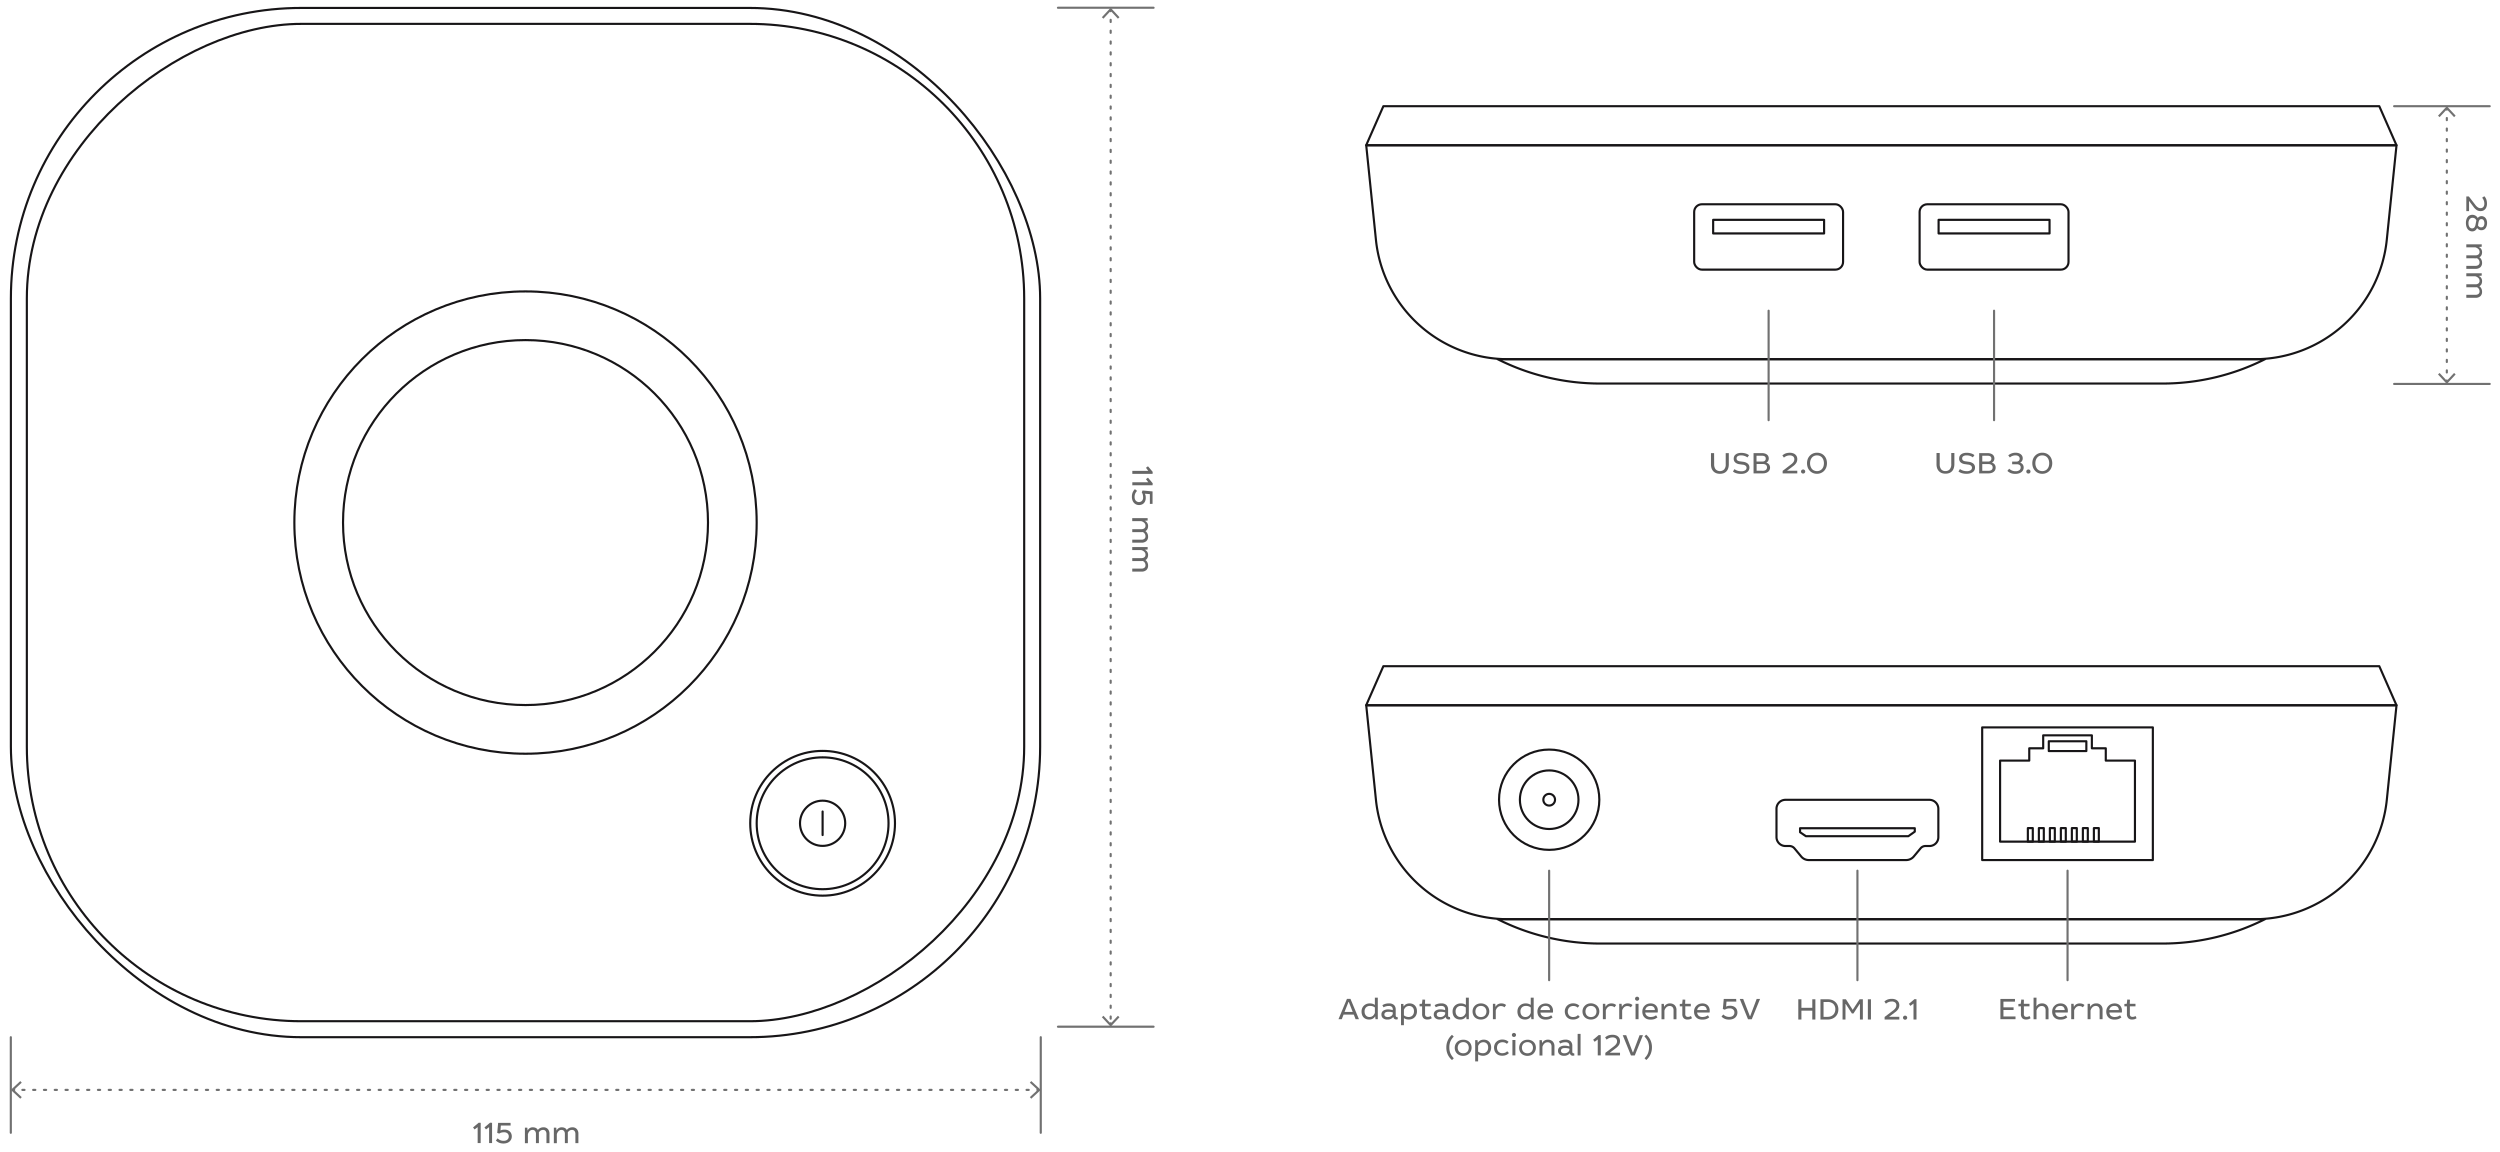 <svg xmlns="http://www.w3.org/2000/svg" viewBox="0 0 1410 650"><defs><style>.cls-1,.cls-2,.cls-4,.cls-5,.cls-6{fill:none;stroke-linecap:round;stroke-linejoin:round;stroke-width:1.21px;}.cls-1,.cls-2,.cls-4,.cls-6{stroke:#717171;}.cls-2{stroke-dasharray:1.22 4.89;}.cls-3{fill:#717171;}.cls-4{stroke-dasharray:1.22 4.87;}.cls-5{stroke:#171517;}.cls-6{stroke-dasharray:1.19 4.74;}.cls-7{fill:#676767;}</style></defs><g id="Scheme"><line class="cls-1" x1="596.7" y1="4.37" x2="650.61" y2="4.37"/><line class="cls-1" x1="596.7" y1="579.06" x2="650.61" y2="579.06"/><line class="cls-1" x1="626.42" y1="5.69" x2="626.42" y2="6.29"/><line class="cls-2" x1="626.42" y1="11.18" x2="626.42" y2="574.69"/><line class="cls-1" x1="626.42" y1="577.14" x2="626.42" y2="577.74"/><polygon class="cls-3" points="621.45 9.71 622.34 10.54 626.42 6.15 630.5 10.54 631.39 9.71 626.42 4.37 621.45 9.71"/><polygon class="cls-3" points="621.45 573.72 622.34 572.89 626.42 577.28 630.5 572.89 631.39 573.72 626.42 579.06 621.45 573.72"/><line class="cls-1" x1="586.99" y1="584.98" x2="586.99" y2="638.89"/><line class="cls-1" x1="6.1" y1="584.99" x2="6.1" y2="638.89"/><line class="cls-1" x1="585.67" y1="614.7" x2="585.07" y2="614.7"/><line class="cls-4" x1="580.2" y1="614.7" x2="10.46" y2="614.7"/><line class="cls-1" x1="8.02" y1="614.7" x2="7.42" y2="614.7"/><polygon class="cls-3" points="581.65 609.73 580.83 610.62 585.22 614.7 580.83 618.78 581.65 619.67 587 614.7 581.65 609.73"/><polygon class="cls-3" points="11.44 609.73 12.27 610.62 7.88 614.7 12.27 618.78 11.44 619.67 6.09 614.7 11.44 609.73"/><rect class="cls-5" x="6.14" y="4.48" width="580.5" height="580.5" rx="163.82"/><rect class="cls-5" x="15.14" y="13.48" width="562.5" height="562.5" rx="154.82" transform="translate(591.12 -1.67) rotate(90)"/><circle class="cls-5" cx="296.39" cy="294.73" r="130.37"/><circle class="cls-5" cx="296.39" cy="294.73" r="102.92"/><circle class="cls-5" cx="463.95" cy="464.33" r="37.18"/><circle class="cls-5" cx="463.95" cy="464.33" r="40.82"/><circle class="cls-5" cx="463.95" cy="464.33" r="12.75"/><line class="cls-5" x1="463.95" y1="457.69" x2="463.95" y2="470.96"/><line class="cls-1" x1="1350.29" y1="59.9" x2="1404.2" y2="59.9"/><line class="cls-1" x1="1350.29" y1="216.54" x2="1404.2" y2="216.54"/><line class="cls-1" x1="1380.01" y1="61.22" x2="1380.01" y2="61.82"/><line class="cls-6" x1="1380.01" y1="66.57" x2="1380.01" y2="212.24"/><line class="cls-1" x1="1380.01" y1="214.61" x2="1380.01" y2="215.22"/><polygon class="cls-3" points="1375.04 65.24 1375.93 66.07 1380.01 61.68 1384.09 66.07 1384.98 65.24 1380.01 59.9 1375.04 65.24"/><polygon class="cls-3" points="1375.04 211.19 1375.93 210.36 1380.01 214.75 1384.09 210.36 1384.98 211.19 1380.01 216.54 1375.04 211.19"/><path class="cls-3" d="M1371.2,400.45l1.38-.24"/><polygon class="cls-5" points="1341.92 375.73 780.22 375.73 770.53 397.76 1351.61 397.76 1341.92 375.73"/><path class="cls-5" d="M1271.54,518.43H850.6A75,75,0,0,1,776,450.82l-5.45-53.06h581.08l-5.44,53.06A75,75,0,0,1,1271.54,518.43Z"/><path class="cls-5" d="M1219.62,532.16H902.52a128.64,128.64,0,0,1-57.83-13.73h432.76A128.6,128.6,0,0,1,1219.62,532.16Z"/><path class="cls-5" d="M1093.23,456.1v16a5,5,0,0,1-5,5.05H1086a3.63,3.63,0,0,0-2.81,1.32l-3.82,4.6a5.6,5.6,0,0,1-4.32,2h-54.85a5.54,5.54,0,0,1-4.32-2l-3.82-4.6a3.72,3.72,0,0,0-2.81-1.32H1007a5.06,5.06,0,0,1-5.06-5.05h0v-16a5.06,5.06,0,0,1,5.06-5h81.15A5.09,5.09,0,0,1,1093.23,456.1Z"/><polygon class="cls-5" points="1015.23 467.12 1079.94 467.12 1079.94 469.05 1076.28 471.63 1018.55 471.63 1015.23 469.37 1015.23 467.12"/><rect class="cls-5" x="1117.95" y="410.25" width="96.26" height="74.82"/><polygon class="cls-5" points="1204.11 428.98 1204.11 474.68 1128.05 474.68 1128.05 428.98 1144.5 428.98 1144.5 422.04 1152.36 422.04 1152.36 414.74 1179.81 414.74 1179.81 422.04 1187.66 422.04 1187.66 428.98 1204.11 428.98"/><rect class="cls-5" x="1155.52" y="418.06" width="21.18" height="5.53"/><rect class="cls-5" x="1143.71" y="467.05" width="2.79" height="7.62"/><rect class="cls-5" x="1149.92" y="467.05" width="2.79" height="7.62"/><rect class="cls-5" x="1156.13" y="467.05" width="2.79" height="7.62"/><rect class="cls-5" x="1162.32" y="467.05" width="2.79" height="7.62"/><rect class="cls-5" x="1168.53" y="467.05" width="2.79" height="7.62"/><rect class="cls-5" x="1174.74" y="467.05" width="2.79" height="7.62"/><rect class="cls-5" x="1180.95" y="467.05" width="2.79" height="7.62"/><circle class="cls-5" cx="873.74" cy="451.04" r="16.52"/><circle class="cls-5" cx="873.74" cy="451.04" r="28.28"/><circle class="cls-5" cx="873.74" cy="451.04" r="3.3"/><line class="cls-1" x1="1047.59" y1="491.07" x2="1047.59" y2="552.82"/><line class="cls-1" x1="1166.1" y1="491.07" x2="1166.1" y2="552.82"/><line class="cls-1" x1="873.71" y1="491.07" x2="873.71" y2="552.82"/><polygon class="cls-5" points="1341.92 59.9 780.22 59.9 770.53 81.92 1351.61 81.92 1341.92 59.9"/><path class="cls-5" d="M1271.54,202.59H850.6A75,75,0,0,1,776,135l-5.45-53.06h581.08L1346.17,135A75,75,0,0,1,1271.54,202.59Z"/><path class="cls-5" d="M1219.62,216.32H902.52a128.64,128.64,0,0,1-57.83-13.73h432.76A128.6,128.6,0,0,1,1219.62,216.32Z"/><rect class="cls-5" x="955.51" y="115.21" width="83.98" height="36.86" rx="4.34"/><rect class="cls-5" x="966.22" y="123.99" width="62.57" height="7.67"/><rect class="cls-5" x="1082.66" y="115.21" width="83.98" height="36.86" rx="4.34"/><rect class="cls-5" x="1093.37" y="123.99" width="62.57" height="7.67"/><line class="cls-1" x1="1124.65" y1="175.24" x2="1124.65" y2="236.98"/><line class="cls-1" x1="997.5" y1="175.24" x2="997.5" y2="236.98"/></g><g id="ES"><path class="cls-7" d="M271.09,644.7H269.4v-9L267.65,637l-.85-1.14L270,633.2l1.12.08Z"/><path class="cls-7" d="M277.53,644.7h-1.68v-9L274.09,637l-.85-1.14,3.17-2.67,1.12.08Z"/><path class="cls-7" d="M288,634.8h-5.52l-.22,2.81a7.33,7.33,0,0,1,1-.38,8.2,8.2,0,0,1,1.3-.11,5,5,0,0,1,1.64.25,3.84,3.84,0,0,1,1.29.75,3.31,3.31,0,0,1,.85,1.21,4,4,0,0,1,.31,1.65,3.71,3.71,0,0,1-1.24,2.8,4.09,4.09,0,0,1-1.47.85,5.88,5.88,0,0,1-2,.31,6.36,6.36,0,0,1-2.35-.41,5.85,5.85,0,0,1-1.91-1.3l1-1.21a4.42,4.42,0,0,0,1.58,1.08,4.75,4.75,0,0,0,1.79.32,4.45,4.45,0,0,0,1.16-.15,3.22,3.22,0,0,0,.92-.48,2.9,2.9,0,0,0,.6-.78,2.18,2.18,0,0,0,.22-1,2.27,2.27,0,0,0-.68-1.75,2.75,2.75,0,0,0-1.95-.65,5.62,5.62,0,0,0-1.6.2,3.56,3.56,0,0,0-1.16.55l-1.12-.41.51-5.66h7Z"/><path class="cls-7" d="M297.57,637.7a3.07,3.07,0,0,1,3-1.9,3.67,3.67,0,0,1,1.7.4,2.44,2.44,0,0,1,1.09,1.15,3.29,3.29,0,0,1,1.31-1.14,4,4,0,0,1,1.79-.41,3.25,3.25,0,0,1,2.56,1,3.92,3.92,0,0,1,.87,2.71v5.23H308.2v-5.11a2.69,2.69,0,0,0-.49-1.74,1.76,1.76,0,0,0-1.45-.62,2.61,2.61,0,0,0-2.37,1.54l.05.36a2.3,2.3,0,0,1,0,.37v5.2h-1.67v-5.11a2.53,2.53,0,0,0-.5-1.74,1.75,1.75,0,0,0-1.5-.62,2.17,2.17,0,0,0-1.53.65,3.86,3.86,0,0,0-1,1.83v5h-1.69V636h1.35Z"/><path class="cls-7" d="M313.89,637.7a3.08,3.08,0,0,1,3-1.9,3.67,3.67,0,0,1,1.7.4,2.39,2.39,0,0,1,1.09,1.15,3.25,3.25,0,0,1,1.32-1.14,4,4,0,0,1,1.79-.41,3.24,3.24,0,0,1,2.55,1,3.92,3.92,0,0,1,.87,2.71v5.23h-1.69v-5.11a2.69,2.69,0,0,0-.49-1.74,1.75,1.75,0,0,0-1.45-.62,2.62,2.62,0,0,0-2.37,1.54l.05.36a2.3,2.3,0,0,1,0,.37v5.2h-1.67v-5.11a2.58,2.58,0,0,0-.49-1.74,1.77,1.77,0,0,0-1.5-.62,2.21,2.21,0,0,0-1.54.65,3.86,3.86,0,0,0-1,1.83v5h-1.69V636h1.35Z"/><path class="cls-7" d="M638.63,267.27v-1.69h9l-1.31-1.75,1.14-.85,2.67,3.17-.08,1.12Z"/><path class="cls-7" d="M638.63,273.71V272h9l-1.31-1.75,1.14-.85,2.67,3.17-.08,1.12Z"/><path class="cls-7" d="M648.53,284.21v-5.53l-2.81-.22a8,8,0,0,1,.38,1,8.09,8.09,0,0,1,.11,1.3,5,5,0,0,1-.25,1.63,3.79,3.79,0,0,1-.75,1.3,3.31,3.31,0,0,1-1.21.85,4,4,0,0,1-1.65.31,3.76,3.76,0,0,1-2.8-1.25,4,4,0,0,1-.85-1.46,5.92,5.92,0,0,1-.31-2,6.36,6.36,0,0,1,.41-2.35,5.85,5.85,0,0,1,1.3-1.91l1.21,1a4.45,4.45,0,0,0-1.08,1.59,4.71,4.71,0,0,0-.32,1.79,4.45,4.45,0,0,0,.15,1.16,3.36,3.36,0,0,0,.48.92,2.68,2.68,0,0,0,.78.59,2.06,2.06,0,0,0,1,.23,2.27,2.27,0,0,0,1.75-.69,2.72,2.72,0,0,0,.65-1.94,5.57,5.57,0,0,0-.2-1.6,3.46,3.46,0,0,0-.55-1.16l.41-1.13,5.66.52v7Z"/><path class="cls-7" d="M645.63,293.75a3.07,3.07,0,0,1,1.9,3,3.67,3.67,0,0,1-.4,1.7,2.44,2.44,0,0,1-1.15,1.09,3.22,3.22,0,0,1,1.14,1.31,4,4,0,0,1,.41,1.79,3.27,3.27,0,0,1-1,2.56,3.92,3.92,0,0,1-2.71.87h-5.23v-1.69h5.11a2.69,2.69,0,0,0,1.74-.49,1.76,1.76,0,0,0,.62-1.45,2.61,2.61,0,0,0-1.54-2.37l-.36.05a2.3,2.3,0,0,1-.37,0h-5.2v-1.67h5.11a2.58,2.58,0,0,0,1.74-.5,1.76,1.76,0,0,0,.62-1.5,2.17,2.17,0,0,0-.65-1.53,3.86,3.86,0,0,0-1.83-1h-5v-1.69h8.69v1.35Z"/><path class="cls-7" d="M645.63,310.07a3.07,3.07,0,0,1,1.9,3,3.67,3.67,0,0,1-.4,1.7,2.44,2.44,0,0,1-1.15,1.09,3.25,3.25,0,0,1,1.14,1.32,4,4,0,0,1,.41,1.78,3.25,3.25,0,0,1-1,2.56,3.92,3.92,0,0,1-2.71.87h-5.23V320.7h5.11a2.69,2.69,0,0,0,1.74-.49,1.75,1.75,0,0,0,.62-1.45,2.61,2.61,0,0,0-1.54-2.37l-.36.05a2.3,2.3,0,0,1-.37,0h-5.2v-1.67h5.11a2.53,2.53,0,0,0,1.74-.5,1.75,1.75,0,0,0,.62-1.5,2.19,2.19,0,0,0-.65-1.53,3.86,3.86,0,0,0-1.83-1h-5v-1.69h8.69v1.35Z"/><path class="cls-7" d="M766.45,574.82h-1.91l-1-2.59h-5.77l-1,2.59h-1.86l4.76-11.44h2Zm-3.52-4.09-2.19-5.59h-.21l-2.21,5.59Z"/><path class="cls-7" d="M777.09,574.82h-1.31l-.19-1.65a3.47,3.47,0,0,1-1.36,1.38,4,4,0,0,1-2,.47,5,5,0,0,1-1.79-.3,3.74,3.74,0,0,1-1.36-.89,3.61,3.61,0,0,1-.86-1.43,5.59,5.59,0,0,1-.3-1.91,4.92,4.92,0,0,1,.36-1.91,4.31,4.31,0,0,1,1-1.43,4.58,4.58,0,0,1,1.46-.92,5.14,5.14,0,0,1,1.81-.31,5.42,5.42,0,0,1,1.57.21,4.69,4.69,0,0,1,1.31.64v-4.1h1.65Zm-4.36-7.48a3.06,3.06,0,0,0-2.28.83,3.11,3.11,0,0,0-.82,2.32,4.22,4.22,0,0,0,.2,1.33,3.18,3.18,0,0,0,.58.95,2.58,2.58,0,0,0,.87.62,2.82,2.82,0,0,0,1.06.2,3,3,0,0,0,1.92-.61,3.59,3.59,0,0,0,1.18-1.76v-3A4.29,4.29,0,0,0,772.73,567.34Z"/><path class="cls-7" d="M781.4,566.16a6.49,6.49,0,0,1,1.84-.24,4.14,4.14,0,0,1,3,.92,3.48,3.48,0,0,1,.94,2.58v3.18a1.38,1.38,0,0,0,.18.79.67.67,0,0,0,.5.22.84.84,0,0,0,.35-.07l.16,1.26a1.93,1.93,0,0,1-.87.17,1.78,1.78,0,0,1-1.09-.32,1.69,1.69,0,0,1-.56-1.14,3.93,3.93,0,0,1-3.38,1.51,3.53,3.53,0,0,1-2.44-.75,2.56,2.56,0,0,1-.9-2.14,2.41,2.41,0,0,1,1-2.07,4.87,4.87,0,0,1,2.85-.75,7.11,7.11,0,0,1,1.34.12,9.92,9.92,0,0,1,1.2.31v-.48a1.78,1.78,0,0,0-.55-1.41,2.48,2.48,0,0,0-1.7-.48,6.25,6.25,0,0,0-2.95.75l-.67-1.19A6,6,0,0,1,781.4,566.16Zm1.65,4.5a3,3,0,0,0-1.75.41,1.37,1.37,0,0,0-.51,1.09,1.27,1.27,0,0,0,.51,1.09,2.44,2.44,0,0,0,1.45.36,3.59,3.59,0,0,0,1.07-.15,3.38,3.38,0,0,0,.89-.46,2,2,0,0,0,.61-.7,1.78,1.78,0,0,0,.22-.89V571A7.36,7.36,0,0,0,783.05,570.66Z"/><path class="cls-7" d="M791.66,567.71a3.43,3.43,0,0,1,1.43-1.38,4.31,4.31,0,0,1,1.94-.41,4.39,4.39,0,0,1,1.69.31,3.9,3.9,0,0,1,1.31.89,4.16,4.16,0,0,1,.85,1.39,5.8,5.8,0,0,1,.29,1.86,4.68,4.68,0,0,1-.39,2,3.91,3.91,0,0,1-1,1.45,4,4,0,0,1-1.45.89,4.92,4.92,0,0,1-1.71.3,5.76,5.76,0,0,1-1.5-.18,4.27,4.27,0,0,1-1.31-.63v4h-1.64v-12h1.32Zm2.83,5.87a3,3,0,0,0,1.22-.23,2.46,2.46,0,0,0,.94-.64,3.18,3.18,0,0,0,.62-1,3.8,3.8,0,0,0,.22-1.36,4.38,4.38,0,0,0-.17-1.19,2.91,2.91,0,0,0-.55-.94,2.32,2.32,0,0,0-.85-.61,2.54,2.54,0,0,0-1.13-.23,3,3,0,0,0-1.85.58,3.73,3.73,0,0,0-1.13,1.59v3.1A4.1,4.1,0,0,0,794.49,573.58Z"/><path class="cls-7" d="M802.27,563.74l1.5.07-.08,2.32h3.2v1.45h-3.15v4.33a1.77,1.77,0,0,0,.37,1.24,1.61,1.61,0,0,0,1.14.37,3.08,3.08,0,0,0,.89-.13,2.64,2.64,0,0,0,.77-.38l.61,1.25a4,4,0,0,1-1.17.58A5,5,0,0,1,805,575a2.94,2.94,0,0,1-2.17-.76,3.28,3.28,0,0,1-.76-2.39v-4.29h-1.43v-1.35l1.34-.1Z"/><path class="cls-7" d="M810.94,566.16a6.56,6.56,0,0,1,1.85-.24,4.13,4.13,0,0,1,3,.92,3.48,3.48,0,0,1,.94,2.58v3.18a1.37,1.37,0,0,0,.19.79.66.66,0,0,0,.49.22.92.92,0,0,0,.36-.07l.15,1.26a1.93,1.93,0,0,1-.87.17,1.82,1.82,0,0,1-1.09-.32,1.69,1.69,0,0,1-.56-1.14A3.92,3.92,0,0,1,812,575a3.5,3.5,0,0,1-2.43-.75,2.54,2.54,0,0,1-.91-2.14,2.41,2.41,0,0,1,1-2.07,4.87,4.87,0,0,1,2.85-.75,7.14,7.14,0,0,1,1.35.12,10.24,10.24,0,0,1,1.19.31v-.48a1.78,1.78,0,0,0-.55-1.41,2.45,2.45,0,0,0-1.7-.48,6.28,6.28,0,0,0-3,.75l-.66-1.19A6.1,6.1,0,0,1,810.94,566.16Zm1.66,4.5a3,3,0,0,0-1.76.41,1.37,1.37,0,0,0-.51,1.09,1.27,1.27,0,0,0,.51,1.09,2.46,2.46,0,0,0,1.45.36,3.71,3.71,0,0,0,1.08-.15,3.31,3.31,0,0,0,.88-.46,2.18,2.18,0,0,0,.62-.7,1.78,1.78,0,0,0,.22-.89V571A7.4,7.4,0,0,0,812.6,570.66Z"/><path class="cls-7" d="M828.43,574.82h-1.31l-.19-1.65a3.43,3.43,0,0,1-1.37,1.38,3.92,3.92,0,0,1-2,.47,5,5,0,0,1-1.78-.3,3.87,3.87,0,0,1-1.37-.89,3.71,3.71,0,0,1-.85-1.43,5.35,5.35,0,0,1-.31-1.91,4.92,4.92,0,0,1,.36-1.91,4.47,4.47,0,0,1,1-1.43,4.74,4.74,0,0,1,1.47-.92,5.08,5.08,0,0,1,1.8-.31,5.42,5.42,0,0,1,1.57.21,4.56,4.56,0,0,1,1.31.64v-4.1h1.66Zm-4.37-7.48a3.06,3.06,0,0,0-2.28.83,3.15,3.15,0,0,0-.82,2.32,4,4,0,0,0,.21,1.33,3,3,0,0,0,.58.95,2.4,2.4,0,0,0,.87.62,2.8,2.8,0,0,0,1,.2,3,3,0,0,0,1.93-.61,3.51,3.51,0,0,0,1.17-1.76v-3A4.29,4.29,0,0,0,824.06,567.34Z"/><path class="cls-7" d="M837.12,566.26a4.49,4.49,0,0,1,1.5.92,4.11,4.11,0,0,1,1,1.45,5.06,5.06,0,0,1,.34,1.84,4.59,4.59,0,0,1-1.33,3.26,4.41,4.41,0,0,1-1.5.95,5.08,5.08,0,0,1-1.89.34,5,5,0,0,1-1.93-.34,4.19,4.19,0,0,1-1.5-.92,4.11,4.11,0,0,1-.95-1.45,5,5,0,0,1-.34-1.84,4.88,4.88,0,0,1,.34-1.8,4.47,4.47,0,0,1,2.47-2.41,5.32,5.32,0,0,1,1.91-.34A4.92,4.92,0,0,1,837.12,566.26Zm-3.19,1.3a2.74,2.74,0,0,0-1.57,1.65,3.44,3.44,0,0,0-.22,1.26,3.55,3.55,0,0,0,.22,1.28,3.07,3.07,0,0,0,.61,1,3.35,3.35,0,0,0,1,.65,3.82,3.82,0,0,0,1.26.22,3.94,3.94,0,0,0,1.28-.22,3.08,3.08,0,0,0,1-.65,2.51,2.51,0,0,0,.61-1,3.35,3.35,0,0,0,.23-1.28,3.08,3.08,0,0,0-.23-1.24,2.91,2.91,0,0,0-.61-1,2.7,2.7,0,0,0-1-.66,3.22,3.22,0,0,0-1.26-.24A3.78,3.78,0,0,0,833.93,567.56Z"/><path class="cls-7" d="M843.47,567.93a3.23,3.23,0,0,1,1.29-1.5,3.9,3.9,0,0,1,2-.51,4.76,4.76,0,0,1,1.5.24,3.58,3.58,0,0,1,1.18.68l-.92,1.28a3.34,3.34,0,0,0-.9-.53,4.22,4.22,0,0,0-1.16-.17,2.46,2.46,0,0,0-1.76.68,4,4,0,0,0-1.09,1.81v4.91H842v-8.69h1.33Z"/><path class="cls-7" d="M865,574.82h-1.31l-.18-1.65a3.56,3.56,0,0,1-1.37,1.38,4,4,0,0,1-2,.47,5.05,5.05,0,0,1-1.79-.3,3.74,3.74,0,0,1-1.36-.89,3.48,3.48,0,0,1-.85-1.43,5.35,5.35,0,0,1-.31-1.91,4.92,4.92,0,0,1,.36-1.91,4.47,4.47,0,0,1,1-1.43,4.58,4.58,0,0,1,1.46-.92,5.14,5.14,0,0,1,1.81-.31,5.42,5.42,0,0,1,1.57.21,4.56,4.56,0,0,1,1.31.64v-4.1H865Zm-4.36-7.48a3.06,3.06,0,0,0-2.28.83,3.11,3.11,0,0,0-.82,2.32,4.22,4.22,0,0,0,.2,1.33,3.18,3.18,0,0,0,.58.95,2.58,2.58,0,0,0,.87.62,2.86,2.86,0,0,0,1.06.2,3,3,0,0,0,1.93-.61,3.58,3.58,0,0,0,1.17-1.76v-3A4.29,4.29,0,0,0,860.66,567.34Z"/><path class="cls-7" d="M869.69,572.91a3.23,3.23,0,0,0,2.13.67,5.9,5.9,0,0,0,1.64-.23,5.53,5.53,0,0,0,1.43-.73l.75,1.18a6,6,0,0,1-1.81,1,7.8,7.8,0,0,1-2,.27,6.06,6.06,0,0,1-2-.3,4,4,0,0,1-1.47-.92,3.9,3.9,0,0,1-.93-1.42,5.13,5.13,0,0,1-.33-1.89,4.91,4.91,0,0,1,.34-1.82,4.3,4.3,0,0,1,2.44-2.41,5.43,5.43,0,0,1,1.93-.34,4.68,4.68,0,0,1,1.67.29,3.56,3.56,0,0,1,1.29.84,3.66,3.66,0,0,1,.82,1.28,4.18,4.18,0,0,1,.31,1.65,4.73,4.73,0,0,1,0,.54,4.34,4.34,0,0,1-.08.52h-7A2.73,2.73,0,0,0,869.69,572.91Zm3.89-4.92a2.45,2.45,0,0,0-1.86-.64,3,3,0,0,0-2,.62,2.77,2.77,0,0,0-.92,1.7h5.39A2.4,2.4,0,0,0,873.58,568Z"/><path class="cls-7" d="M888.79,567.63a4.14,4.14,0,0,0-1.5-.26,3.19,3.19,0,0,0-1.16.21,2.81,2.81,0,0,0-1,.59,2.86,2.86,0,0,0-.65,1,3.4,3.4,0,0,0-.24,1.28,3.24,3.24,0,0,0,.81,2.3,2.89,2.89,0,0,0,2.21.85,4.37,4.37,0,0,0,1.52-.27,3.52,3.52,0,0,0,1.19-.84l1,1a4.24,4.24,0,0,1-1.67,1.16,5.45,5.45,0,0,1-2.12.37,5.32,5.32,0,0,1-2-.34,4.11,4.11,0,0,1-1.44-1,3.7,3.7,0,0,1-.88-1.45,4.88,4.88,0,0,1-.31-1.77,4.28,4.28,0,0,1,.38-1.87,3.94,3.94,0,0,1,1-1.45,4,4,0,0,1,1.46-.92,4.66,4.66,0,0,1,1.81-.33,5.42,5.42,0,0,1,2,.34,4.06,4.06,0,0,1,1.54,1l-.92,1.09A3.84,3.84,0,0,0,888.79,567.63Z"/><path class="cls-7" d="M899.18,566.26a4.4,4.4,0,0,1,1.5.92,4.14,4.14,0,0,1,1,1.45,5.06,5.06,0,0,1,.34,1.84,4.59,4.59,0,0,1-1.33,3.26,4.41,4.41,0,0,1-1.5.95,5.08,5.08,0,0,1-1.89.34,5,5,0,0,1-1.93-.34,4.19,4.19,0,0,1-1.5-.92,4.11,4.11,0,0,1-1-1.45,4.79,4.79,0,0,1-.35-1.84,4.69,4.69,0,0,1,.35-1.8,4.18,4.18,0,0,1,1-1.45,4.35,4.35,0,0,1,1.49-1,5.32,5.32,0,0,1,1.91-.34A4.87,4.87,0,0,1,899.18,566.26Zm-3.18,1.3a2.74,2.74,0,0,0-1.57,1.65,3.44,3.44,0,0,0-.22,1.26,3.55,3.55,0,0,0,.22,1.28,3.07,3.07,0,0,0,.61,1,3.44,3.44,0,0,0,1,.65,3.93,3.93,0,0,0,1.27.22,3.83,3.83,0,0,0,1.27-.22,3,3,0,0,0,1-.65,2.51,2.51,0,0,0,.61-1,3.35,3.35,0,0,0,.22-1.28,3.23,3.23,0,0,0-.83-2.23,2.7,2.7,0,0,0-1-.66,3.22,3.22,0,0,0-1.26-.24A3.78,3.78,0,0,0,896,567.56Z"/><path class="cls-7" d="M905.54,567.93a3.23,3.23,0,0,1,1.29-1.5,3.9,3.9,0,0,1,2-.51,4.76,4.76,0,0,1,1.5.24,3.69,3.69,0,0,1,1.18.68l-.92,1.28a3.4,3.4,0,0,0-.91-.53,4.1,4.1,0,0,0-1.16-.17,2.45,2.45,0,0,0-1.75.68,3.9,3.9,0,0,0-1.09,1.81v4.91h-1.66v-8.69h1.33Z"/><path class="cls-7" d="M914.75,567.93a3.25,3.25,0,0,1,1.3-1.5,3.85,3.85,0,0,1,2-.51,4.81,4.81,0,0,1,1.5.24,3.53,3.53,0,0,1,1.17.68l-.92,1.28a3.19,3.19,0,0,0-.9-.53,4.1,4.1,0,0,0-1.16-.17,2.45,2.45,0,0,0-1.75.68,3.82,3.82,0,0,0-1.09,1.81v4.91h-1.66v-8.69h1.33Z"/><path class="cls-7" d="M924.14,562.45a1,1,0,0,1,.36.83,1,1,0,0,1-.36.82,1.16,1.16,0,0,1-.8.31,1.21,1.21,0,0,1-.82-.31,1.08,1.08,0,0,1-.34-.82,1.06,1.06,0,0,1,.34-.83,1.16,1.16,0,0,1,.82-.31A1.12,1.12,0,0,1,924.14,562.45Zm0,12.37h-1.69v-8.69h1.69Z"/><path class="cls-7" d="M928.85,572.91a3.21,3.21,0,0,0,2.13.67,5.88,5.88,0,0,0,1.63-.23,5.53,5.53,0,0,0,1.43-.73l.75,1.18a5.9,5.9,0,0,1-1.8,1,7.88,7.88,0,0,1-2,.27,6.1,6.1,0,0,1-2-.3,3.91,3.91,0,0,1-1.46-.92,3.8,3.8,0,0,1-.94-1.42,5.13,5.13,0,0,1-.32-1.89,4.91,4.91,0,0,1,.34-1.82,4.11,4.11,0,0,1,.95-1.45,4.35,4.35,0,0,1,1.49-1,5.37,5.37,0,0,1,1.92-.34,4.6,4.6,0,0,1,1.67.29,3.6,3.6,0,0,1,1.3.84,3.66,3.66,0,0,1,.82,1.28A4.37,4.37,0,0,1,935,570a4.75,4.75,0,0,1,0,.54,4.34,4.34,0,0,1-.09.52h-7A2.69,2.69,0,0,0,928.85,572.91Zm3.88-4.92a2.44,2.44,0,0,0-1.86-.64,3,3,0,0,0-2,.62,2.72,2.72,0,0,0-.92,1.7h5.38A2.4,2.4,0,0,0,932.73,568Z"/><path class="cls-7" d="M938.57,567.93a3.34,3.34,0,0,1,1.3-1.48,3.61,3.61,0,0,1,2-.53,3.71,3.71,0,0,1,2.66,1,3.74,3.74,0,0,1,1,2.81v5.13h-1.65v-4.94a2.76,2.76,0,0,0-.57-1.91,2.14,2.14,0,0,0-1.63-.62,2.62,2.62,0,0,0-1.81.69,4.11,4.11,0,0,0-1.13,1.91v4.87h-1.65v-8.69h1.31Z"/><path class="cls-7" d="M949,563.74l1.5.07-.09,2.32h3.2v1.45H950.5v4.33a1.72,1.72,0,0,0,.38,1.24,1.59,1.59,0,0,0,1.14.37,3.06,3.06,0,0,0,.88-.13,2.64,2.64,0,0,0,.77-.38l.62,1.25a3.93,3.93,0,0,1-1.18.58,5,5,0,0,1-1.35.18,2.92,2.92,0,0,1-2.16-.76,3.28,3.28,0,0,1-.77-2.39v-4.29H947.4v-1.35l1.35-.1Z"/><path class="cls-7" d="M958.07,572.91a3.21,3.21,0,0,0,2.13.67,5.88,5.88,0,0,0,1.63-.23,5.53,5.53,0,0,0,1.43-.73l.75,1.18a5.9,5.9,0,0,1-1.8,1,7.88,7.88,0,0,1-2.05.27,6.1,6.1,0,0,1-2-.3,3.91,3.91,0,0,1-1.46-.92,3.8,3.8,0,0,1-.94-1.42,5.13,5.13,0,0,1-.32-1.89,4.91,4.91,0,0,1,.34-1.82,4.11,4.11,0,0,1,1-1.45,4.35,4.35,0,0,1,1.49-1,5.37,5.37,0,0,1,1.92-.34,4.6,4.6,0,0,1,1.67.29,3.6,3.6,0,0,1,1.3.84,3.66,3.66,0,0,1,.82,1.28,4.37,4.37,0,0,1,.3,1.65,4.75,4.75,0,0,1,0,.54,4.34,4.34,0,0,1-.09.52h-7A2.69,2.69,0,0,0,958.07,572.91ZM962,568a2.44,2.44,0,0,0-1.86-.64,3,3,0,0,0-2,.62,2.72,2.72,0,0,0-.92,1.7h5.38A2.4,2.4,0,0,0,962,568Z"/><path class="cls-7" d="M979.26,564.92h-5.52l-.22,2.81a7,7,0,0,1,1-.38,8,8,0,0,1,1.29-.11,5,5,0,0,1,1.64.25,3.89,3.89,0,0,1,1.3.75,3.57,3.57,0,0,1,.85,1.21,4.22,4.22,0,0,1,.3,1.65,3.71,3.71,0,0,1-1.24,2.8,4,4,0,0,1-1.47.85,5.82,5.82,0,0,1-2,.31,6.32,6.32,0,0,1-2.35-.41,5.85,5.85,0,0,1-1.91-1.3l1-1.21a4.51,4.51,0,0,0,1.58,1.08,4.78,4.78,0,0,0,1.79.32,4.39,4.39,0,0,0,1.16-.15,3.22,3.22,0,0,0,.92-.48,2.71,2.71,0,0,0,.6-.78,2.18,2.18,0,0,0,.22-1,2.27,2.27,0,0,0-.68-1.75,2.74,2.74,0,0,0-1.94-.65,5.7,5.7,0,0,0-1.61.2,3.41,3.41,0,0,0-1.15.55l-1.13-.41.51-5.66h7Z"/><path class="cls-7" d="M986.91,573.06h.21l3.64-9.66h1.91L988,574.85h-2.13l-4.65-11.45h1.94Z"/><path class="cls-7" d="M818.06,587.32a8.57,8.57,0,0,0-.63,3.41A8.46,8.46,0,0,0,818,594a9.9,9.9,0,0,0,1.94,2.87l-1,1a8.76,8.76,0,0,1-2.35-3,9.26,9.26,0,0,1-.86-4.09,9.26,9.26,0,0,1,3.19-7.14l1,1A8.23,8.23,0,0,0,818.06,587.32Z"/><path class="cls-7" d="M827.14,586.71a4.34,4.34,0,0,1,1.5.92,4,4,0,0,1,1,1.45,5,5,0,0,1,.34,1.84,4.66,4.66,0,0,1-.35,1.8,4.47,4.47,0,0,1-1,1.45,4.34,4.34,0,0,1-1.5,1,5.29,5.29,0,0,1-1.89.34,5,5,0,0,1-1.92-.34,4.4,4.4,0,0,1-1.5-.92,4.22,4.22,0,0,1-1-1.45,5,5,0,0,1-.34-1.84,4.9,4.9,0,0,1,.34-1.81,4.3,4.3,0,0,1,1-1.45,4.14,4.14,0,0,1,1.48-.95,5.32,5.32,0,0,1,1.91-.34A4.92,4.92,0,0,1,827.14,586.71ZM824,588a3,3,0,0,0-1,.65,2.66,2.66,0,0,0-.61,1,3.25,3.25,0,0,0-.23,1.26,3.38,3.38,0,0,0,.23,1.28,3,3,0,0,0,.61,1,3.27,3.27,0,0,0,1,.64,3.78,3.78,0,0,0,2.54,0,2.94,2.94,0,0,0,1-.64,2.6,2.6,0,0,0,.62-1,3.59,3.59,0,0,0,.22-1.28,3.35,3.35,0,0,0-.22-1.25,3,3,0,0,0-.62-1,2.64,2.64,0,0,0-1-.67,3.37,3.37,0,0,0-1.26-.24A4.09,4.09,0,0,0,824,588Z"/><path class="cls-7" d="M833.49,588.16a3.45,3.45,0,0,1,1.44-1.38,4.18,4.18,0,0,1,1.94-.41,4.66,4.66,0,0,1,1.69.3,4.21,4.21,0,0,1,1.31.89,4.11,4.11,0,0,1,.85,1.4,5.72,5.72,0,0,1,.29,1.86,4.71,4.71,0,0,1-.39,2,3.9,3.9,0,0,1-1,1.45,3.8,3.8,0,0,1-1.45.88,4.62,4.62,0,0,1-1.7.31,5.69,5.69,0,0,1-1.5-.19,4.16,4.16,0,0,1-1.31-.63v4H832v-12h1.31Zm2.83,5.86a3.24,3.24,0,0,0,1.23-.22,2.56,2.56,0,0,0,.94-.65,3,3,0,0,0,.61-1,3.82,3.82,0,0,0,.22-1.37,4.5,4.5,0,0,0-.17-1.19,2.72,2.72,0,0,0-.54-.94,2.39,2.39,0,0,0-.86-.61,2.6,2.6,0,0,0-1.12-.22,3,3,0,0,0-1.86.58,3.73,3.73,0,0,0-1.12,1.58v3.11A4.06,4.06,0,0,0,836.32,594Z"/><path class="cls-7" d="M848.83,588.07a4.14,4.14,0,0,0-1.5-.25,3.18,3.18,0,0,0-1.16.2,2.77,2.77,0,0,0-1.62,1.55,3.43,3.43,0,0,0-.24,1.28,3.26,3.26,0,0,0,.8,2.3,2.93,2.93,0,0,0,2.22.85,4.37,4.37,0,0,0,1.52-.27,3.49,3.49,0,0,0,1.19-.83l1,1a4.12,4.12,0,0,1-1.66,1.15,5.45,5.45,0,0,1-2.12.38,5.59,5.59,0,0,1-2-.34,4.16,4.16,0,0,1-1.43-1,3.55,3.55,0,0,1-.88-1.45,4.92,4.92,0,0,1-.31-1.77,4.51,4.51,0,0,1,.37-1.88,4.06,4.06,0,0,1,1-1.45,4.32,4.32,0,0,1,1.47-.92,4.82,4.82,0,0,1,1.81-.32,5.46,5.46,0,0,1,2,.34,3.92,3.92,0,0,1,1.54,1l-.93,1.09A3.66,3.66,0,0,0,848.83,588.07Z"/><path class="cls-7" d="M854.67,582.89a1,1,0,0,1,.36.84,1,1,0,0,1-.36.81,1.12,1.12,0,0,1-.8.31,1.15,1.15,0,0,1-.82-.31,1,1,0,0,1-.34-.81,1.08,1.08,0,0,1,.34-.84,1.19,1.19,0,0,1,.82-.31A1.16,1.16,0,0,1,854.67,582.89Zm0,12.37H853v-8.69h1.69Z"/><path class="cls-7" d="M863.4,586.71a4.34,4.34,0,0,1,1.5.92,4.11,4.11,0,0,1,1,1.45,5,5,0,0,1,.34,1.84,4.59,4.59,0,0,1-1.33,3.25,4.43,4.43,0,0,1-1.5,1,5.29,5.29,0,0,1-1.89.34,5,5,0,0,1-1.93-.34,4.49,4.49,0,0,1-1.5-.92,4.2,4.2,0,0,1-.95-1.45,5,5,0,0,1-.34-1.84,4.9,4.9,0,0,1,.34-1.81,4.3,4.3,0,0,1,1-1.45,4.14,4.14,0,0,1,1.48-.95,5.32,5.32,0,0,1,1.91-.34A4.92,4.92,0,0,1,863.4,586.71ZM860.21,588a2.86,2.86,0,0,0-1,.65,2.68,2.68,0,0,0-.62,1,3.44,3.44,0,0,0-.22,1.26,3.59,3.59,0,0,0,.22,1.28,3,3,0,0,0,.62,1,3.15,3.15,0,0,0,1,.64,3.58,3.58,0,0,0,1.26.22,3.65,3.65,0,0,0,1.28-.22,2.94,2.94,0,0,0,1-.64,2.58,2.58,0,0,0,.61-1,3.38,3.38,0,0,0,.23-1.28,3.16,3.16,0,0,0-.23-1.25,2.86,2.86,0,0,0-.61-1,2.73,2.73,0,0,0-1-.67,3.37,3.37,0,0,0-1.26-.24A4,4,0,0,0,860.21,588Z"/><path class="cls-7" d="M869.75,588.38a3.29,3.29,0,0,1,1.3-1.48,3.56,3.56,0,0,1,2-.53,3.72,3.72,0,0,1,2.66,1,3.77,3.77,0,0,1,1,2.81v5.13h-1.65v-4.94a2.85,2.85,0,0,0-.56-1.91,2.16,2.16,0,0,0-1.64-.61,2.63,2.63,0,0,0-1.8.68,4.13,4.13,0,0,0-1.13,1.91v4.87h-1.65v-8.69h1.31Z"/><path class="cls-7" d="M881,586.61a6.54,6.54,0,0,1,1.84-.24,4.1,4.1,0,0,1,3,.92,3.46,3.46,0,0,1,.94,2.57v3.19a1.34,1.34,0,0,0,.18.78.64.64,0,0,0,.5.22.91.91,0,0,0,.36-.06l.15,1.26a1.93,1.93,0,0,1-.87.17,1.74,1.74,0,0,1-1.09-.33,1.66,1.66,0,0,1-.56-1.14,3.91,3.91,0,0,1-3.38,1.52,3.54,3.54,0,0,1-2.43-.75,2.55,2.55,0,0,1-.91-2.15,2.38,2.38,0,0,1,1-2.06,4.8,4.8,0,0,1,2.85-.75,6.24,6.24,0,0,1,1.34.12,8.35,8.35,0,0,1,1.2.31v-.48a1.82,1.82,0,0,0-.55-1.42,2.54,2.54,0,0,0-1.7-.47,6.16,6.16,0,0,0-2.95.75l-.67-1.2A6,6,0,0,1,881,586.61Zm1.66,4.5a3,3,0,0,0-1.76.4,1.37,1.37,0,0,0-.51,1.1,1.29,1.29,0,0,0,.51,1.09,2.45,2.45,0,0,0,1.45.35,3.59,3.59,0,0,0,1.07-.15,3.11,3.11,0,0,0,.89-.46,2,2,0,0,0,.61-.7,1.62,1.62,0,0,0,.22-.88v-.38A7.61,7.61,0,0,0,882.67,591.11Z"/><path class="cls-7" d="M891.44,595.26h-1.65V583.11h1.65Z"/><path class="cls-7" d="M902.82,595.26h-1.69v-9l-1.75,1.31-.85-1.14,3.17-2.68,1.12.08Z"/><path class="cls-7" d="M905.41,595.26v-1.43l4.84-3.71a5.82,5.82,0,0,0,1.35-1.4,2.67,2.67,0,0,0,.42-1.47,2.06,2.06,0,0,0-.64-1.56,2.94,2.94,0,0,0-2-.58,4.83,4.83,0,0,0-3.22,1.24l-.87-1.23a5.35,5.35,0,0,1,1.92-1.17,7.66,7.66,0,0,1,2.25-.34,5.26,5.26,0,0,1,1.79.27,3.41,3.41,0,0,1,2.17,1.87,3.89,3.89,0,0,1,.27,1.44,4,4,0,0,1-.56,2.11,6.7,6.7,0,0,1-1.74,1.82l-3.48,2.61h5.78v1.53Z"/><path class="cls-7" d="M920.87,593.51h.2l3.65-9.67h1.91L922,595.3h-2.13l-4.65-11.46h1.94Z"/><path class="cls-7" d="M930.85,586.61a9.4,9.4,0,0,1,.85,4.09,9.71,9.71,0,0,1-.78,3.88,9.19,9.19,0,0,1-2.41,3.26l-1-1a8.08,8.08,0,0,0,1.93-2.74,9.26,9.26,0,0,0,0-6.69,9.57,9.57,0,0,0-2-2.86l1-1A8.79,8.79,0,0,1,930.85,586.61Z"/><path class="cls-7" d="M966.79,261.77a4.58,4.58,0,0,0,.81,2.91,3.44,3.44,0,0,0,4.84.07,4.26,4.26,0,0,0,.86-2.95v-6.24h1.75v6.26a7.15,7.15,0,0,1-.32,2.23,4.67,4.67,0,0,1-.94,1.71,4.34,4.34,0,0,1-1.57,1.09,6,6,0,0,1-2.18.37,5.79,5.79,0,0,1-2.16-.37,4.83,4.83,0,0,1-1.57-1.06,5.07,5.07,0,0,1-1-1.69,7,7,0,0,1-.32-2.23v-6.31h1.76Z"/><path class="cls-7" d="M983.84,257.13a5.43,5.43,0,0,0-1.8-.29,3.45,3.45,0,0,0-2,.46,1.46,1.46,0,0,0-.61,1.23,1.39,1.39,0,0,0,.48,1.16,3,3,0,0,0,1.5.51l1.7.24a5.05,5.05,0,0,1,2.66,1.07,2.85,2.85,0,0,1,.9,2.22,3.33,3.33,0,0,1-.3,1.41,3.26,3.26,0,0,1-.91,1.09A4.61,4.61,0,0,1,984,267a7,7,0,0,1-2.1.27,9.11,9.11,0,0,1-2.42-.3,5.87,5.87,0,0,1-2.08-1l.82-1.38a6.49,6.49,0,0,0,1.87.92,6.57,6.57,0,0,0,2,.28,3.71,3.71,0,0,0,2.21-.53,1.62,1.62,0,0,0,.75-1.4,1.5,1.5,0,0,0-.49-1.16,2.92,2.92,0,0,0-1.64-.61l-1.79-.26a4.43,4.43,0,0,1-2.45-1,2.7,2.7,0,0,1-.86-2.16,3.22,3.22,0,0,1,.31-1.42,2.91,2.91,0,0,1,.89-1,4.18,4.18,0,0,1,1.36-.63,6.71,6.71,0,0,1,1.74-.2,8.38,8.38,0,0,1,2.32.32,5.37,5.37,0,0,1,2,1l-.89,1.26A5,5,0,0,0,983.84,257.13Z"/><path class="cls-7" d="M995.39,255.79a3.4,3.4,0,0,1,1.23.63,2.5,2.5,0,0,1,.72.95,2.79,2.79,0,0,1,.25,1.19,2.75,2.75,0,0,1-.32,1.33,2.07,2.07,0,0,1-.92.91V261a2.62,2.62,0,0,1,1.43,1,3,3,0,0,1,.53,1.72,3.22,3.22,0,0,1-.26,1.28,2.62,2.62,0,0,1-.75,1,3.41,3.41,0,0,1-1.26.71,5.17,5.17,0,0,1-1.8.27H989V255.56h4.74A5.14,5.14,0,0,1,995.39,255.79ZM994,260.3a2,2,0,0,0,1.42-.44,1.66,1.66,0,0,0,.46-1.23c0-1.07-.73-1.6-2.2-1.6h-3v3.27Zm.23,5.22A2.83,2.83,0,0,0,996,265a1.76,1.76,0,0,0,.59-1.41,1.69,1.69,0,0,0-.59-1.38,2.81,2.81,0,0,0-1.79-.5h-3.48v3.77Z"/><path class="cls-7" d="M1005.41,267v-1.43l4.84-3.71a5.82,5.82,0,0,0,1.35-1.4A2.67,2.67,0,0,0,1012,259a2.06,2.06,0,0,0-.64-1.56,2.93,2.93,0,0,0-2-.58,4.78,4.78,0,0,0-3.22,1.24l-.87-1.23a5.43,5.43,0,0,1,1.92-1.17,7.35,7.35,0,0,1,2.25-.34,5.22,5.22,0,0,1,1.79.27,3.55,3.55,0,0,1,1.33.73,3.63,3.63,0,0,1,.84,1.14,3.87,3.87,0,0,1,.27,1.43,4,4,0,0,1-.56,2.12,6.7,6.7,0,0,1-1.74,1.82l-3.48,2.61h5.78V267Z"/><path class="cls-7" d="M1017.78,265.11a1,1,0,0,1,.36.83,1.07,1.07,0,0,1-.36.84,1.18,1.18,0,0,1-.82.31,1.21,1.21,0,0,1-.82-.31,1.1,1.1,0,0,1-.35-.84,1.05,1.05,0,0,1,.35-.83,1.13,1.13,0,0,1,.82-.32A1.1,1.1,0,0,1,1017.78,265.11Z"/><path class="cls-7" d="M1027.1,255.77a5.43,5.43,0,0,1,1.78,1.26,5.79,5.79,0,0,1,1.14,1.89,7.24,7.24,0,0,1,.39,2.35,7,7,0,0,1-.39,2.31,5.94,5.94,0,0,1-1.14,1.9,5.46,5.46,0,0,1-4.1,1.74,5.61,5.61,0,0,1-2.31-.46,5.07,5.07,0,0,1-1.78-1.28,5.53,5.53,0,0,1-1.14-1.87,7.19,7.19,0,0,1,0-4.67,5.41,5.41,0,0,1,1.16-1.88,5.32,5.32,0,0,1,1.77-1.26,5.47,5.47,0,0,1,2.3-.47A6,6,0,0,1,1027.1,255.77Zm-4,1.41a3.53,3.53,0,0,0-1.21.94,4.34,4.34,0,0,0-.75,1.43,5.63,5.63,0,0,0-.26,1.72,5.36,5.36,0,0,0,.27,1.73,4.53,4.53,0,0,0,.75,1.43,3.46,3.46,0,0,0,1.23.93,3.87,3.87,0,0,0,1.65.35,3.76,3.76,0,0,0,1.66-.35,3.46,3.46,0,0,0,1.23-.93,4,4,0,0,0,.76-1.4,5.9,5.9,0,0,0,.26-1.76,5.74,5.74,0,0,0-.27-1.79,4.77,4.77,0,0,0-.75-1.39,3.82,3.82,0,0,0-1.23-.92,4.2,4.2,0,0,0-1.66-.33A4.06,4.06,0,0,0,1023.1,257.18Z"/><path class="cls-7" d="M1094,261.77a4.52,4.52,0,0,0,.82,2.91,3,3,0,0,0,2.44,1,3,3,0,0,0,2.4-1,4.26,4.26,0,0,0,.85-2.95v-6.24h1.76v6.26a7.15,7.15,0,0,1-.33,2.23,4.65,4.65,0,0,1-.93,1.71,4.43,4.43,0,0,1-1.57,1.09,6.07,6.07,0,0,1-2.18.37,5.84,5.84,0,0,1-2.17-.37,5.05,5.05,0,0,1-1.57-1.06,4.89,4.89,0,0,1-1-1.69,7,7,0,0,1-.33-2.23v-6.31H1094Z"/><path class="cls-7" d="M1111.09,257.13a5.49,5.49,0,0,0-1.81-.29,3.41,3.41,0,0,0-2,.46,1.47,1.47,0,0,0-.62,1.23,1.42,1.42,0,0,0,.48,1.16,3,3,0,0,0,1.5.51l1.7.24a5.05,5.05,0,0,1,2.66,1.07,2.86,2.86,0,0,1,.91,2.22,3.34,3.34,0,0,1-.31,1.41,3.12,3.12,0,0,1-.9,1.09,4.56,4.56,0,0,1-1.52.72,7,7,0,0,1-2.1.27,9.22,9.22,0,0,1-2.42-.3,6,6,0,0,1-2.08-1l.82-1.38a6.53,6.53,0,0,0,3.82,1.2,3.67,3.67,0,0,0,2.21-.53,1.6,1.6,0,0,0,.75-1.4,1.5,1.5,0,0,0-.49-1.16,2.89,2.89,0,0,0-1.64-.61l-1.79-.26a4.46,4.46,0,0,1-2.45-1,2.7,2.7,0,0,1-.85-2.16,3.22,3.22,0,0,1,.3-1.42,3.13,3.13,0,0,1,.89-1,4.28,4.28,0,0,1,1.36-.63,6.76,6.76,0,0,1,1.74-.2,8.33,8.33,0,0,1,2.32.32,5.3,5.3,0,0,1,2,1l-.88,1.26A5.15,5.15,0,0,0,1111.09,257.13Z"/><path class="cls-7" d="M1122.64,255.79a3.58,3.58,0,0,1,1.23.63,2.48,2.48,0,0,1,.71.95,2.8,2.8,0,0,1,.26,1.19,2.65,2.65,0,0,1-.33,1.33,2,2,0,0,1-.92.91V261a2.62,2.62,0,0,1,1.43,1,2.9,2.9,0,0,1,.53,1.72,3.21,3.21,0,0,1-.25,1.28,2.72,2.72,0,0,1-.75,1,3.49,3.49,0,0,1-1.26.71,5.23,5.23,0,0,1-1.81.27h-5.23V255.56H1121A5.18,5.18,0,0,1,1122.64,255.79Zm-1.38,4.51a1.94,1.94,0,0,0,1.41-.44,1.66,1.66,0,0,0,.46-1.23c0-1.07-.73-1.6-2.2-1.6H1118v3.27Zm.22,5.22a2.83,2.83,0,0,0,1.77-.48,1.77,1.77,0,0,0,.6-1.41,1.69,1.69,0,0,0-.6-1.38,2.79,2.79,0,0,0-1.79-.5H1118v3.77Z"/><path class="cls-7" d="M1138.64,259.86a1.77,1.77,0,0,0-.14-2.52,2.91,2.91,0,0,0-1.91-.5,4.35,4.35,0,0,0-1.53.28,4.44,4.44,0,0,0-1.49.9l-.9-1.21a6.41,6.41,0,0,1,5.8-1.25,4.07,4.07,0,0,1,1.29.69,2.79,2.79,0,0,1,.79,1,2.84,2.84,0,0,1,.27,1.23,2.89,2.89,0,0,1-.33,1.4,2.16,2.16,0,0,1-1,.94V261a2.63,2.63,0,0,1,1.36,1,2.86,2.86,0,0,1,.5,1.69,3.1,3.1,0,0,1-.31,1.38,3.35,3.35,0,0,1-.92,1.16,4.68,4.68,0,0,1-1.48.76,6.76,6.76,0,0,1-2,.29,7,7,0,0,1-2.42-.39,6.7,6.7,0,0,1-2.06-1.29l1-1.25a6.2,6.2,0,0,0,1.72,1.09,5.28,5.28,0,0,0,1.93.33,3.29,3.29,0,0,0,2.13-.6,1.87,1.87,0,0,0,.73-1.53,1.63,1.63,0,0,0-.56-1.33,2.45,2.45,0,0,0-1.64-.46h-2.62v-1.5h2.5A2,2,0,0,0,1138.64,259.86Z"/><path class="cls-7" d="M1144.84,265.11a1,1,0,0,1,.35.83,1.07,1.07,0,0,1-.35.84,1.19,1.19,0,0,1-.82.31,1.18,1.18,0,0,1-.82-.31,1.07,1.07,0,0,1-.36-.84,1,1,0,0,1,.36-.83,1.1,1.1,0,0,1,.82-.32A1.12,1.12,0,0,1,1144.84,265.11Z"/><path class="cls-7" d="M1154.16,255.77a5.28,5.28,0,0,1,1.77,1.26,5.46,5.46,0,0,1,1.14,1.89,7,7,0,0,1,.4,2.35,6.75,6.75,0,0,1-.4,2.31,5.6,5.6,0,0,1-1.14,1.9,5.31,5.31,0,0,1-1.77,1.27,5.5,5.5,0,0,1-2.32.47,5.65,5.65,0,0,1-2.32-.46,5,5,0,0,1-1.77-1.28,5.53,5.53,0,0,1-1.14-1.87,7.19,7.19,0,0,1,0-4.67,5.41,5.41,0,0,1,1.16-1.88,5.32,5.32,0,0,1,1.77-1.26,5.47,5.47,0,0,1,2.3-.47A6,6,0,0,1,1154.16,255.77Zm-4,1.41a3.73,3.73,0,0,0-1.21.94,4.53,4.53,0,0,0-.75,1.43,5.63,5.63,0,0,0-.25,1.72,5.1,5.1,0,0,0,.27,1.73,4.53,4.53,0,0,0,.75,1.43,3.29,3.29,0,0,0,1.23.93,3.84,3.84,0,0,0,1.65.35,3.71,3.71,0,0,0,1.65-.35,3.29,3.29,0,0,0,1.23-.93,4,4,0,0,0,.77-1.4,5.9,5.9,0,0,0,.25-1.76,5.46,5.46,0,0,0-.27-1.79,4.34,4.34,0,0,0-.75-1.39,3.61,3.61,0,0,0-1.23-.92,4.33,4.33,0,0,0-3.34,0Z"/><path class="cls-7" d="M1016,568.41h6.13V563.6h1.74V575h-1.74V570H1016V575h-1.76V563.6H1016Z"/><path class="cls-7" d="M1033.32,564a5.6,5.6,0,0,1,1.89,1.2,5,5,0,0,1,1.21,1.8,5.89,5.89,0,0,1,.42,2.3,6.36,6.36,0,0,1-.42,2.3,5.4,5.4,0,0,1-3.17,3,6.92,6.92,0,0,1-2.51.42h-4V563.6h4A7.42,7.42,0,0,1,1033.32,564Zm-2.58,9.5a5.6,5.6,0,0,0,1.76-.29,4,4,0,0,0,1.38-.84,3.53,3.53,0,0,0,.9-1.31,4.19,4.19,0,0,0,.34-1.76,4.07,4.07,0,0,0-1.16-3.12,4.62,4.62,0,0,0-3.24-1.07h-2.24v8.39Z"/><path class="cls-7" d="M1044.92,569.55l3.87-5.95h1.86V575H1049v-8.76h-.16l-3.49,5.37h-.87l-3.48-5.37h-.15V575h-1.65V563.6h1.91Z"/><path class="cls-7" d="M1055.22,575h-1.75V563.6h1.75Z"/><path class="cls-7" d="M1062.92,575v-1.43l4.85-3.71a5.75,5.75,0,0,0,1.34-1.4,2.68,2.68,0,0,0,.43-1.47,2.07,2.07,0,0,0-.65-1.57,3,3,0,0,0-2-.57,4.8,4.8,0,0,0-3.22,1.24l-.87-1.23a5.25,5.25,0,0,1,1.93-1.17,7.25,7.25,0,0,1,2.25-.34,5.3,5.3,0,0,1,1.79.27,3.63,3.63,0,0,1,1.33.73,3.35,3.35,0,0,1,.83,1.14,3.88,3.88,0,0,1,.28,1.43,3.93,3.93,0,0,1-.57,2.12,6.4,6.4,0,0,1-1.74,1.82l-3.47,2.61h5.78V575Z"/><path class="cls-7" d="M1075.29,573.15a1,1,0,0,1,.36.83,1.09,1.09,0,0,1-.36.84,1.23,1.23,0,0,1-1.63,0,1.09,1.09,0,0,1-.36-.84,1,1,0,0,1,.36-.83,1.17,1.17,0,0,1,1.63,0Z"/><path class="cls-7" d="M1080.9,575h-1.69v-9l-1.75,1.32-.85-1.15,3.17-2.67,1.12.08Z"/><path class="cls-7" d="M1136.45,564.92h-6.51v3.22h5.72v1.5h-5.72v3.65h6.81v1.53h-8.52V563.4h8.22Z"/><path class="cls-7" d="M1140,563.74l1.5.07-.08,2.32h3.2v1.45h-3.15v4.32a1.78,1.78,0,0,0,.37,1.25,1.64,1.64,0,0,0,1.15.37,3.06,3.06,0,0,0,.88-.13,2.64,2.64,0,0,0,.77-.38l.61,1.25a3.88,3.88,0,0,1-1.17.58,5,5,0,0,1-1.35.18,2.9,2.9,0,0,1-2.16-.76,3.28,3.28,0,0,1-.77-2.39v-4.29h-1.43v-1.35l1.34-.1Z"/><path class="cls-7" d="M1148.52,567.68a3.38,3.38,0,0,1,1.23-1.31,3.92,3.92,0,0,1,2-.45,3.58,3.58,0,0,1,2.62,1,3.77,3.77,0,0,1,1,2.81v5.13h-1.65v-4.94a2.76,2.76,0,0,0-.57-1.91,2.14,2.14,0,0,0-1.63-.62,2.67,2.67,0,0,0-1.79.67,3.88,3.88,0,0,0-1.13,1.87v4.93h-1.67V562.67h1.67Z"/><path class="cls-7" d="M1160,572.91a3.21,3.21,0,0,0,2.13.67,5.83,5.83,0,0,0,1.63-.23,5.53,5.53,0,0,0,1.43-.73l.75,1.18a5.9,5.9,0,0,1-1.8,1,7.82,7.82,0,0,1-2,.27,6.1,6.1,0,0,1-2-.3,3.91,3.91,0,0,1-1.46-.92,3.8,3.8,0,0,1-.94-1.42,5.13,5.13,0,0,1-.32-1.89,4.91,4.91,0,0,1,.34-1.82,4.11,4.11,0,0,1,1-1.45,4.21,4.21,0,0,1,1.49-1,5.37,5.37,0,0,1,1.92-.34,4.6,4.6,0,0,1,1.67.29,3.6,3.6,0,0,1,1.3.84,3.66,3.66,0,0,1,.82,1.28,4.37,4.37,0,0,1,.3,1.65c0,.19,0,.36,0,.54a4.71,4.71,0,0,1-.09.52h-7A2.69,2.69,0,0,0,1160,572.91Zm3.88-4.93a2.48,2.48,0,0,0-1.86-.63,3,3,0,0,0-2,.62,2.72,2.72,0,0,0-.92,1.7h5.38A2.39,2.39,0,0,0,1163.84,568Z"/><path class="cls-7" d="M1169.68,567.93a3.25,3.25,0,0,1,1.3-1.5,3.85,3.85,0,0,1,2-.51,4.81,4.81,0,0,1,1.5.24,3.53,3.53,0,0,1,1.17.68l-.92,1.28a3.19,3.19,0,0,0-.9-.53,4.1,4.1,0,0,0-1.16-.17,2.45,2.45,0,0,0-1.75.68,3.91,3.91,0,0,0-1.1,1.81v4.91h-1.65v-8.69h1.33Z"/><path class="cls-7" d="M1178.9,567.93a3.34,3.34,0,0,1,1.3-1.48,3.56,3.56,0,0,1,2-.53,3.39,3.39,0,0,1,3.65,3.77v5.13h-1.66v-4.94a2.81,2.81,0,0,0-.56-1.91,2.16,2.16,0,0,0-1.64-.62,2.59,2.59,0,0,0-1.8.69,4.13,4.13,0,0,0-1.13,1.9v4.88h-1.65v-8.69h1.31Z"/><path class="cls-7" d="M1190.52,572.91a3.23,3.23,0,0,0,2.13.67,5.9,5.9,0,0,0,1.64-.23,5.53,5.53,0,0,0,1.43-.73l.75,1.18a6,6,0,0,1-1.81,1,7.8,7.8,0,0,1-2,.27,6.06,6.06,0,0,1-2-.3,4,4,0,0,1-1.47-.92,3.9,3.9,0,0,1-.93-1.42,5.13,5.13,0,0,1-.33-1.89,4.91,4.91,0,0,1,.34-1.82,4.27,4.27,0,0,1,1-1.45,4.16,4.16,0,0,1,1.48-1,5.43,5.43,0,0,1,1.93-.34,4.68,4.68,0,0,1,1.67.29,3.56,3.56,0,0,1,1.29.84,3.66,3.66,0,0,1,.82,1.28,4.18,4.18,0,0,1,.31,1.65,4.73,4.73,0,0,1,0,.54,4.67,4.67,0,0,1-.08.52h-7A2.73,2.73,0,0,0,1190.52,572.91Zm3.89-4.93a2.49,2.49,0,0,0-1.86-.63,3,3,0,0,0-2,.62,2.77,2.77,0,0,0-.92,1.7H1195A2.44,2.44,0,0,0,1194.41,568Z"/><path class="cls-7" d="M1199.79,563.74l1.5.07-.09,2.32h3.21v1.45h-3.16v4.32a1.73,1.73,0,0,0,.38,1.25,1.61,1.61,0,0,0,1.14.37,3.08,3.08,0,0,0,.89-.13,2.58,2.58,0,0,0,.76-.38l.62,1.25a3.93,3.93,0,0,1-1.18.58,4.87,4.87,0,0,1-1.34.18,2.93,2.93,0,0,1-2.17-.76,3.28,3.28,0,0,1-.77-2.39v-4.29h-1.43v-1.35l1.35-.1Z"/><path class="cls-7" d="M1391,110.8h1.43l3.72,4.84a5.75,5.75,0,0,0,1.4,1.34,2.65,2.65,0,0,0,1.46.43,2.06,2.06,0,0,0,1.57-.65,3,3,0,0,0,.58-2,4.87,4.87,0,0,0-1.24-3.23l1.22-.86a5.16,5.16,0,0,1,1.18,1.92,7.66,7.66,0,0,1,.34,2.25,5.52,5.52,0,0,1-.27,1.79,3.46,3.46,0,0,1-1.88,2.17,3.8,3.8,0,0,1-1.43.27,4,4,0,0,1-2.11-.56,6.86,6.86,0,0,1-1.83-1.74l-2.6-3.48v5.78H1391Z"/><path class="cls-7" d="M1402.43,127.55a3.35,3.35,0,0,1-.65,1.26,2.64,2.64,0,0,1-1,.77,3.11,3.11,0,0,1-1.29.27,2.75,2.75,0,0,1-1.36-.34,3,3,0,0,1-1.06-.94A3.34,3.34,0,0,1,1396,130a2.86,2.86,0,0,1-1.71.51,3.26,3.26,0,0,1-2.45-1.19,4.63,4.63,0,0,1-.77-1.47,7.27,7.27,0,0,1-.29-2.09,6.27,6.27,0,0,1,.28-2,4.51,4.51,0,0,1,.75-1.45,3.14,3.14,0,0,1,1.16-.87,3.78,3.78,0,0,1,1.44-.29,3.47,3.47,0,0,1,3.06,1.84,2.08,2.08,0,0,1,.92-.81,2.61,2.61,0,0,1,1.2-.28,2.65,2.65,0,0,1,1.23.28,2.7,2.7,0,0,1,1,.78,3.26,3.26,0,0,1,.65,1.24,4.88,4.88,0,0,1,.24,1.62A5.36,5.36,0,0,1,1402.43,127.55Zm-5.86-2.78c0-.15.07-.29.1-.41a2.23,2.23,0,0,0-.87-1.16,2.48,2.48,0,0,0-1.33-.36,2,2,0,0,0-1.62.79,3.52,3.52,0,0,0-.61,2.21,3.63,3.63,0,0,0,.58,2.24,1.82,1.82,0,0,0,1.48.73,1.64,1.64,0,0,0,1.24-.53,3.92,3.92,0,0,0,.7-1.81l.24-1.21Zm1,2.34a2,2,0,0,0,.75.85,2.17,2.17,0,0,0,1.13.27,1.69,1.69,0,0,0,1.26-.56,3.39,3.39,0,0,0,0-3.53,1.54,1.54,0,0,0-1.21-.56,1.36,1.36,0,0,0-1.07.47,3.76,3.76,0,0,0-.55,1.42l-.19,1C1397.69,126.68,1397.64,126.9,1397.59,127.11Z"/><path class="cls-7" d="M1398,139.3a3.09,3.09,0,0,1,1.89,3,3.84,3.84,0,0,1-.39,1.71,2.56,2.56,0,0,1-1.16,1.09,3.16,3.16,0,0,1,1.14,1.31,4,4,0,0,1,.41,1.79,3.28,3.28,0,0,1-1,2.56,3.91,3.91,0,0,1-2.71.87H1391v-1.69h5.11a2.64,2.64,0,0,0,1.74-.5,1.73,1.73,0,0,0,.62-1.44,2.58,2.58,0,0,0-1.54-2.37l-.36.05H1391V144h5.11a2.58,2.58,0,0,0,1.74-.49,1.77,1.77,0,0,0,.62-1.5,2.13,2.13,0,0,0-.65-1.53,3.88,3.88,0,0,0-1.82-1h-5v-1.68h8.69v1.34Z"/><path class="cls-7" d="M1398,155.63a3.07,3.07,0,0,1,1.89,3,3.81,3.81,0,0,1-.39,1.71,2.51,2.51,0,0,1-1.16,1.09,3.22,3.22,0,0,1,1.14,1.31,4,4,0,0,1,.41,1.79,3.27,3.27,0,0,1-1,2.56,3.91,3.91,0,0,1-2.71.87H1391v-1.69h5.11a2.69,2.69,0,0,0,1.74-.49,1.76,1.76,0,0,0,.62-1.45,2.58,2.58,0,0,0-1.54-2.37l-.36.05a2.23,2.23,0,0,1-.37,0H1391v-1.67h5.11a2.58,2.58,0,0,0,1.74-.5,1.77,1.77,0,0,0,.62-1.5,2.13,2.13,0,0,0-.65-1.53,3.87,3.87,0,0,0-1.82-1h-5v-1.69h8.69v1.34Z"/></g></svg>